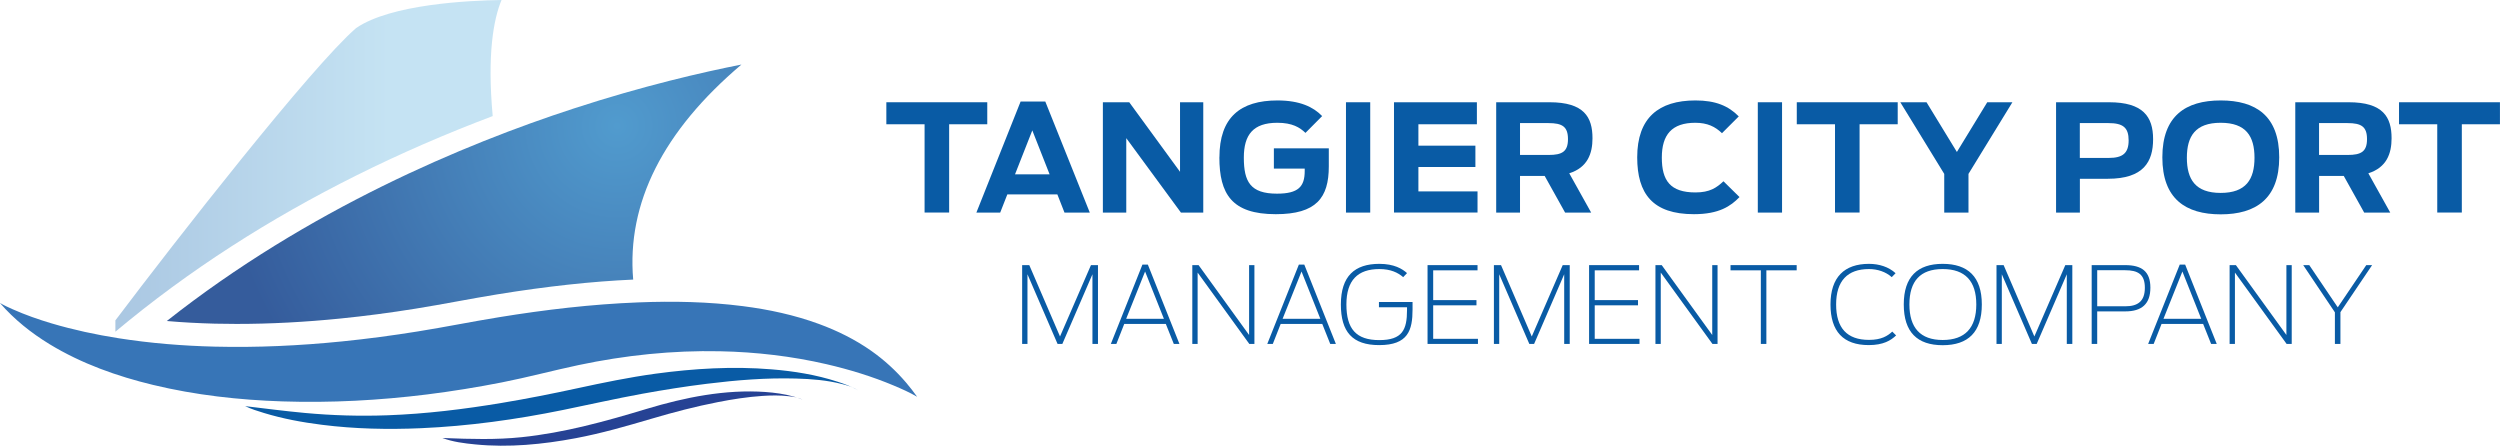 <?xml version="1.0" encoding="UTF-8"?>
<svg xmlns="http://www.w3.org/2000/svg" xmlns:xlink="http://www.w3.org/1999/xlink" id="Calque_2" data-name="Calque 2" viewBox="0 0 470.16 83.82">
  <defs>
    <style>
      .cls-1 {
        fill: url(#linear-gradient);
      }

      .cls-1, .cls-2, .cls-3, .cls-4, .cls-5 {
        stroke-width: 0px;
      }

      .cls-2 {
        fill: url(#radial-gradient);
      }

      .cls-3 {
        fill: #264294;
      }

      .cls-4 {
        fill: #3775b7;
      }

      .cls-5 {
        fill: #095ba5;
      }
    </style>
    <radialGradient id="radial-gradient" cx="116.05" cy="23.64" fx="116.05" fy="23.64" r="74.82" gradientUnits="userSpaceOnUse">
      <stop offset="0" stop-color="#519bce"></stop>
      <stop offset="1" stop-color="#355c9c"></stop>
    </radialGradient>
    <linearGradient id="linear-gradient" x1="21.7" y1="31.19" x2="94.32" y2="31.19" gradientUnits="userSpaceOnUse">
      <stop offset="0" stop-color="#aac7e2"></stop>
      <stop offset=".71" stop-color="#c5e3f3"></stop>
    </linearGradient>
  </defs>
  <g id="Calque_1-2" data-name="Calque 1">
    <g>
      <g>
        <path class="cls-5" d="M192.23,49.86h1.34l5.78,13.42,5.82-13.42h1.32v14.82h-1.04v-13.1l-5.66,13.1h-.9l-5.66-13.1v13.1h-1v-14.82Z"></path>
        <path class="cls-5" d="M214.85,49.76h1.02l5.94,14.92h-1.06l-1.5-3.76h-7.82l-1.48,3.76h-1.04l5.94-14.92ZM218.89,59.96l-3.54-8.9-3.56,8.9h7.1Z"></path>
        <path class="cls-5" d="M224.23,49.86h1.18l9.5,13.14v-13.14h1v14.82h-.96l-9.72-13.42v13.42h-1v-14.82Z"></path>
        <path class="cls-5" d="M244.27,49.76h1.02l5.94,14.92h-1.06l-1.5-3.76h-7.82l-1.48,3.76h-1.04l5.94-14.92ZM248.31,59.96l-3.54-8.9-3.56,8.9h7.1Z"></path>
        <path class="cls-5" d="M252.17,57.26c0-5.34,2.6-7.64,7.24-7.64,2.78,0,4.32.94,5.2,1.74l-.72.76c-1-.86-2.36-1.52-4.48-1.52-4.04,0-6.2,2.08-6.2,6.66s1.82,6.7,6.18,6.7,5.22-1.96,5.22-5.64v-.54h-5.28v-.98h6.32v1.38c0,3.94-.84,6.72-6.28,6.72-5.06,0-7.2-2.52-7.2-7.64Z"></path>
        <path class="cls-5" d="M268.47,49.86h9.4v.98h-8.34v5.6h8.14v.98h-8.14v6.3h8.42v.96h-9.48v-14.82Z"></path>
        <path class="cls-5" d="M280.95,49.86h1.34l5.78,13.42,5.82-13.42h1.32v14.82h-1.04v-13.1l-5.66,13.1h-.9l-5.66-13.1v13.1h-1v-14.82Z"></path>
        <path class="cls-5" d="M298.85,49.86h9.4v.98h-8.34v5.6h8.14v.98h-8.14v6.3h8.42v.96h-9.48v-14.82Z"></path>
        <path class="cls-5" d="M311.33,49.86h1.18l9.5,13.14v-13.14h1v14.82h-.96l-9.72-13.42v13.42h-1v-14.82Z"></path>
        <path class="cls-5" d="M331.15,50.84h-5.7v-.98h12.44v.98h-5.7v13.84h-1.04v-13.84Z"></path>
        <path class="cls-5" d="M344.25,57.26c0-5.14,2.62-7.64,7.24-7.64,1.92,0,3.72.58,5,1.76l-.72.74c-1.12-1-2.66-1.52-4.28-1.52-4.04,0-6.18,2.22-6.18,6.66s2.06,6.66,6.18,6.66c2.32,0,3.5-.74,4.38-1.56l.72.72c-.98.94-2.4,1.82-5.14,1.82-4.8,0-7.2-2.58-7.2-7.64Z"></path>
        <path class="cls-5" d="M358.03,57.26c0-5.2,2.58-7.64,7.32-7.64s7.36,2.44,7.36,7.64-2.58,7.66-7.36,7.66-7.32-2.46-7.32-7.66ZM371.67,57.26c0-4.38-2.08-6.66-6.32-6.66s-6.26,2.28-6.26,6.66,2.06,6.68,6.26,6.68,6.32-2.28,6.32-6.68Z"></path>
        <path class="cls-5" d="M375.47,49.86h1.34l5.78,13.42,5.82-13.42h1.32v14.82h-1.04v-13.1l-5.66,13.1h-.9l-5.66-13.1v13.1h-1v-14.82Z"></path>
        <path class="cls-5" d="M393.37,49.86h6.3c3.1,0,4.74,1.18,4.74,4.24s-1.62,4.46-4.7,4.46h-5.3v6.12h-1.04v-14.82ZM399.73,57.6c2.3,0,3.64-.94,3.64-3.48s-1.3-3.3-3.72-3.3h-5.24v6.78h5.32Z"></path>
        <path class="cls-5" d="M409.93,49.76h1.02l5.94,14.92h-1.06l-1.5-3.76h-7.82l-1.48,3.76h-1.04l5.94-14.92ZM413.97,59.96l-3.54-8.9-3.56,8.9h7.1Z"></path>
        <path class="cls-5" d="M419.31,49.86h1.18l9.5,13.14v-13.14h1v14.82h-.96l-9.72-13.42v13.42h-1v-14.82Z"></path>
        <path class="cls-5" d="M439.11,58.74l-5.96-8.88h1.14l5.36,7.94,5.36-7.94h1.1l-5.96,8.84v5.98h-1.04v-5.94Z"></path>
      </g>
      <g>
        <path class="cls-5" d="M173.89,23.37h-7.2v-4.14h18.98v4.14h-7.17v16.6h-4.62v-16.6Z"></path>
        <path class="cls-5" d="M191.93,19.09h4.65l8.37,20.89h-4.76l-1.34-3.42h-9.41l-1.34,3.42h-4.48l8.32-20.89ZM197.39,32.78l-3.25-8.26-3.25,8.26h6.5Z"></path>
        <path class="cls-5" d="M207.41,19.23h4.96l9.55,13.08v-13.08h4.37v20.75h-4.2l-10.28-14v14h-4.4v-20.75Z"></path>
        <path class="cls-5" d="M229.33,29.59c0-7.5,3.92-10.7,10.92-10.7,4.2,0,6.75,1.23,8.4,2.94l-3.14,3.16c-1.06-1.01-2.44-1.9-5.29-1.9-4.54,0-6.3,2.24-6.3,6.55,0,4.54,1.23,6.78,6.24,6.78,4.03,0,5.21-1.34,5.21-4.26v-.45h-5.8v-3.81h10.33v3.39c0,5.91-2.35,8.99-9.97,8.99-8.29,0-10.61-3.81-10.61-10.7Z"></path>
        <path class="cls-5" d="M253.13,19.23h4.56v20.75h-4.56v-20.75Z"></path>
        <path class="cls-5" d="M262.15,19.23h15.6v4.14h-11v4.03h10.72v4h-10.72v4.59h11.12v3.98h-15.71v-20.75Z"></path>
        <path class="cls-5" d="M290.51,33.09h-4.65v6.89h-4.48v-20.75h10.02c6.52,0,8.09,2.8,8.09,6.78,0,2.86-.92,5.49-4.37,6.58l4.12,7.39h-4.9l-3.84-6.89ZM291.27,29.14c2.49,0,3.61-.62,3.61-2.97s-1.06-3.02-3.67-3.02h-5.35v5.99h5.4Z"></path>
        <path class="cls-5" d="M307.9,29.59c0-7.45,4.06-10.7,10.95-10.7,3.78,0,6.19,1.01,8.15,3l-3.16,3.16c-1.26-1.23-2.74-1.96-5.01-1.96-4.42,0-6.3,2.24-6.3,6.55s1.57,6.55,6.33,6.55c2.69,0,3.98-.89,5.26-2.1l3.02,2.97c-1.65,1.71-3.86,3.22-8.57,3.22-7.76,0-10.67-3.84-10.67-10.7Z"></path>
        <path class="cls-5" d="M330.58,19.23h4.56v20.75h-4.56v-20.75Z"></path>
        <path class="cls-5" d="M345.11,23.37h-7.2v-4.14h18.98v4.14h-7.17v16.6h-4.62v-16.6Z"></path>
        <path class="cls-5" d="M365.64,32.7l-8.26-13.47h4.93l5.71,9.35,5.71-9.35h4.73l-8.26,13.47v7.28h-4.56v-7.28Z"></path>
        <path class="cls-5" d="M386.66,19.23h9.97c6.38,0,8.29,2.69,8.29,6.94s-1.79,7.45-8.51,7.45h-5.26v6.36h-4.48v-20.75ZM396.6,29.7c2.6,0,3.72-.89,3.72-3.3s-1.06-3.25-3.78-3.25h-5.4v6.55h5.46Z"></path>
        <path class="cls-5" d="M406.66,29.59c0-7.78,4.37-10.7,10.98-10.7s11,2.91,11,10.7-4.4,10.72-11,10.72-10.98-2.91-10.98-10.72ZM423.99,29.67c0-4.06-1.6-6.58-6.36-6.58s-6.36,2.52-6.36,6.58,1.6,6.61,6.36,6.61,6.36-2.55,6.36-6.61Z"></path>
        <path class="cls-5" d="M440.79,33.09h-4.65v6.89h-4.48v-20.75h10.02c6.52,0,8.09,2.8,8.09,6.78,0,2.86-.92,5.49-4.37,6.58l4.12,7.39h-4.9l-3.84-6.89ZM441.54,29.14c2.49,0,3.61-.62,3.61-2.97s-1.06-3.02-3.67-3.02h-5.35v5.99h5.4Z"></path>
        <path class="cls-5" d="M458.37,23.37h-7.2v-4.14h18.98v4.14h-7.17v16.6h-4.62v-16.6Z"></path>
      </g>
    </g>
    <g>
      <path class="cls-4" d="M0,56.98c.76.45,1.57.82,2.38,1.18,2.38,1.06,4.84,1.92,7.33,2.66,4.12,1.22,8.33,2.12,12.58,2.79,5.98.94,12.04,1.43,18.1,1.58,7.98.2,15.97-.18,23.91-.98,4.76-.48,9.5-1.11,14.22-1.87,5.14-.82,10.23-1.86,15.37-2.69,8.66-1.41,17.39-2.44,26.16-2.78,6.57-.26,13.17-.13,19.69.71,4.85.62,9.67,1.66,14.26,3.34,3.49,1.28,6.84,2.94,9.88,5.08,2.41,1.7,4.6,3.7,6.52,5.95.73.86,1.42,1.75,2.08,2.67-1.4-.82-2.9-1.48-4.39-2.11-4.07-1.71-8.32-3.01-12.62-4.01-6.57-1.52-13.3-2.3-20.04-2.44-8.94-.19-17.89.75-26.63,2.6-4.81,1.02-9.56,2.3-14.39,3.25-4.67.92-9.37,1.68-14.08,2.27-9.02,1.12-18.13,1.61-27.22,1.31-8.17-.27-16.36-1.18-24.32-3.1-6.78-1.63-13.47-4.01-19.45-7.65-3.46-2.11-6.68-4.67-9.34-7.75"></path>
      <path class="cls-5" d="M46.1,76.38c1.13.54,2.35.93,3.55,1.29,3.55,1.08,7.22,1.76,10.9,2.22,6.17.78,12.41.91,18.61.64,8.97-.39,17.89-1.63,26.68-3.42,4.97-1.01,9.91-2.14,14.91-3.05,4.03-.73,8.08-1.38,12.15-1.88,5.56-.69,11.19-1.15,16.8-.99,2.91.08,5.87.31,8.7,1.05.97.25,2.02.55,2.87,1.1.03.02.05.04.08.05h0c-1.2-.71-2.57-1.19-3.89-1.62-3.99-1.3-8.18-1.97-12.36-2.31-7.27-.6-14.61-.16-21.83.82-4.96.68-9.85,1.69-14.74,2.75-4.7,1.02-9.4,1.95-14.14,2.74-7.12,1.19-14.31,2.07-21.52,2.33-5.19.19-10.37.04-15.54-.44-3.75-.34-7.49-.84-11.23-1.28,0,0,14.92,1.76,0,0Z"></path>
      <path class="cls-3" d="M83.2,82.37c1.95.74,4.14,1.01,6.19,1.21,6.29.62,12.69,0,18.88-1.17,4.84-.91,9.54-2.27,14.26-3.66,4.12-1.22,8.28-2.31,12.5-3.13,2.75-.54,5.53-.97,8.33-1.16,1.63-.11,3.28-.14,4.91.05.86.1,1.89.21,2.65.66-.54-.26-1.13-.44-1.7-.6-1.72-.48-3.51-.72-5.29-.85-7.53-.53-15.16,1.02-22.33,3.18-7.7,2.33-15.48,4.49-23.5,5.32-4.79.5-9.56.36-14.37.17-.17,0-.35-.01-.53-.02,0,0,8.86.33,0,0Z"></path>
      <path class="cls-2" d="M44.6,60.92c-1.39,0-2.79-.02-4.16-.05-3.09-.08-6.13-.24-9.07-.5,26.6-21.01,56-33.27,76.45-39.94,13.18-4.3,24.35-6.86,31.62-8.29-14.75,12.49-21.59,26.06-20.36,40.44-7.82.35-16.19,1.26-25.56,2.78-2.54.41-5.1.88-7.58,1.33-2.55.46-5.19.95-7.79,1.36-4.78.77-9.52,1.39-14.09,1.85-6.73.68-13.28,1.02-19.46,1.02h0Z"></path>
      <path class="cls-1" d="M21.7,60.25c11.52-15.28,36.9-47.73,45.28-54.98C73.53.79,88.1.09,94.32,0c-1.5,3.63-2.72,10.18-1.66,21.83-17.74,6.69-34.24,14.91-49.05,24.45-7.72,4.97-15.08,10.38-21.91,16.1v-2.12Z"></path>
    </g>
  </g>
</svg>
